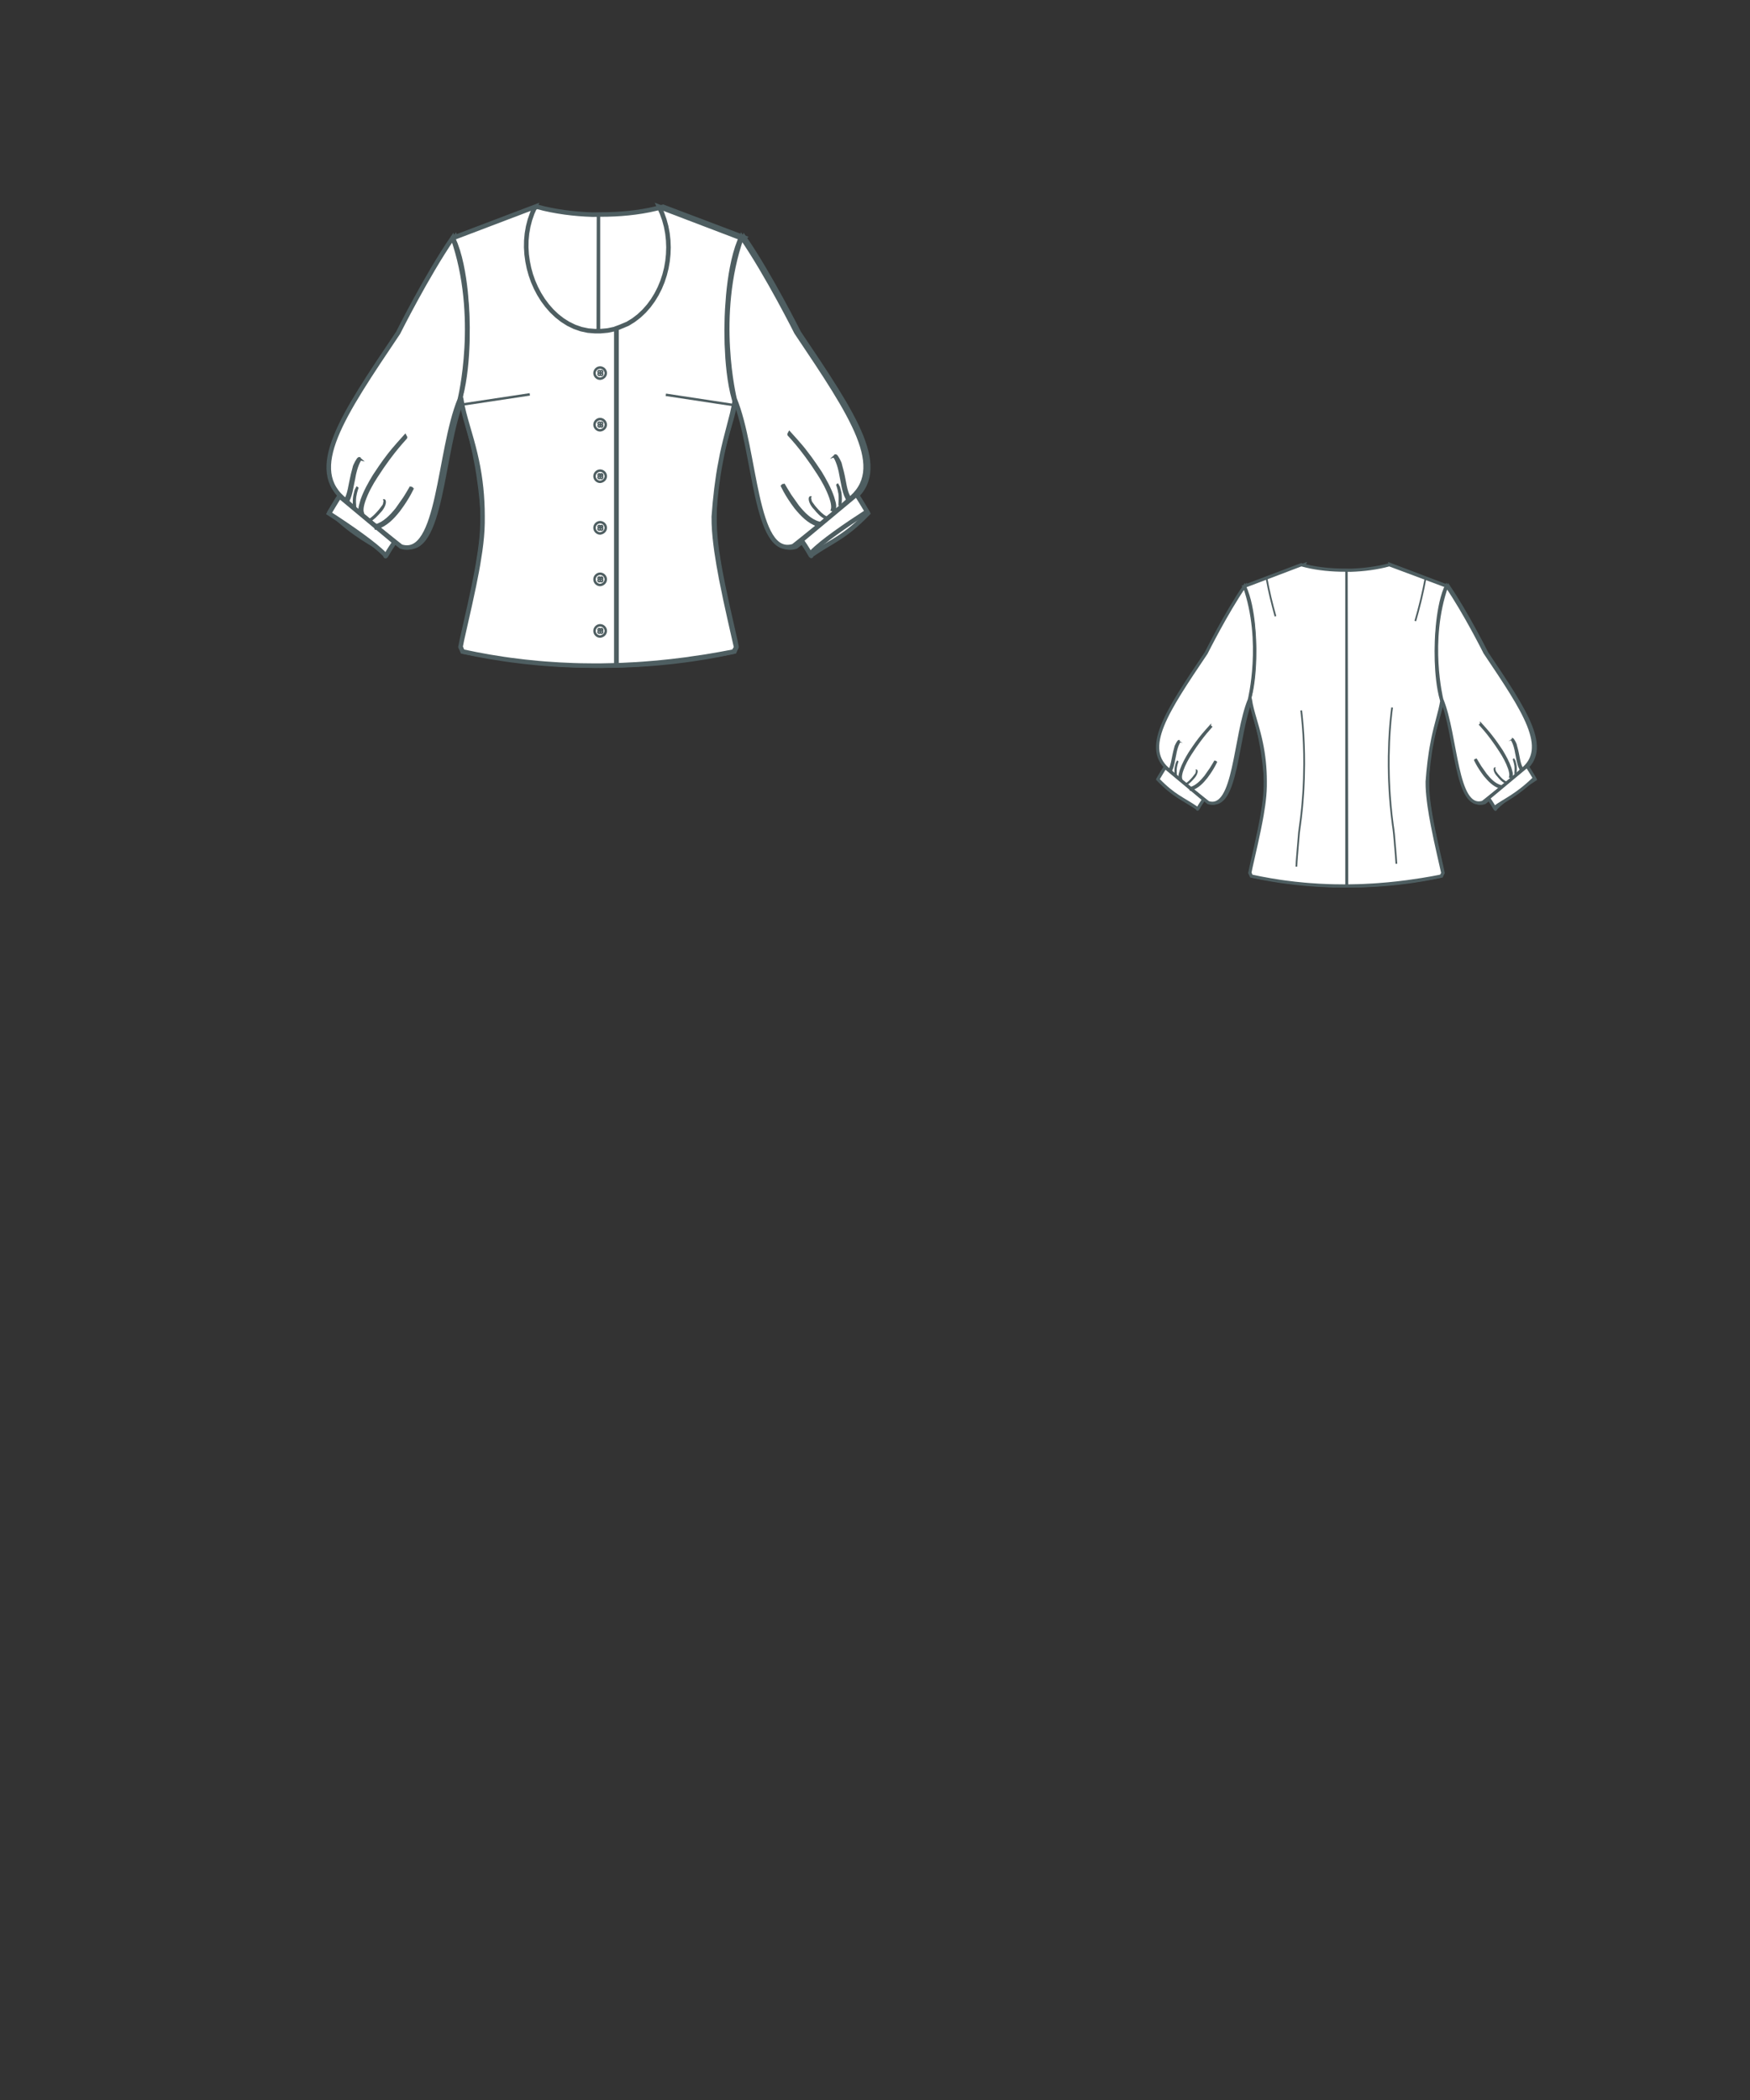 <svg xmlns="http://www.w3.org/2000/svg" viewBox="25 50 250 300" preserveAspectRatio="xMidYMid meet" class="main-area"><rect x="25" y="50" width="250" height="300" fill="#333333" stroke="none"/><g class="front-view"><g transform="translate(61,50)" class="area1-37"><g class="back" style="transform: translate(99px, 0px) scale(-1, 1);"><g><!----> <path d="M29.89 57.04 L29.89 57.04 L30.063 58.026 L30.288 58.993 L30.549 59.967 L31.376 62.848 L31.637 63.816 L31.879 64.787 L32.099 65.761 L32.294 66.736 L32.467 67.742 L32.608 68.721 L32.723 69.702 L32.814 70.708 L32.878 71.71 L32.916 72.69 L32.93 73.701 L32.928 74.717 L32.893 75.705 L32.82 76.701 L32.718 77.686 L32.59 78.682 L32.279 80.66 L32.102 81.641 L31.714 83.618 L31.086 86.542 L29.986 91.417 L29.792 92.397 L30.08 93.076 L32.038 93.481 L34.005 93.84 L35.98 94.154 L36.97 94.293 L38.954 94.539 L40.944 94.739 L41.94 94.822 L43.936 94.955 L45.934 95.043 L46.933 95.071 L48.934 95.094 L49.934 95.089 L51.934 95.048 L52.934 95.011 L54.932 94.907 L55.93 94.84 L57.925 94.675 L59.915 94.47 L61.901 94.227 L64.869 93.792 L66.84 93.456 L68.803 93.086 L69.17 92.49 L68.283 88.586 L67.638 85.654 L67.039 82.725 L66.676 80.742 L66.364 78.768 L66.235 77.793 L66.124 76.806 L66.038 75.809 L65.984 74.793 L65.973 73.793 L66.139 71.797 L66.354 69.803 L66.625 67.836 L66.786 66.848 L67.164 64.871 L67.377 63.904 L67.608 62.936 L68.609 59.059 L68.821 58.096 L68.997 57.091L68.88 57.07 L68.88 57.07 L68.627 56.091 L68.427 55.117 L68.267 54.155 L68.132 53.146 L68.024 52.136 L67.943 51.155 L67.84 49.163 L67.811 47.161 L67.852 45.155 L67.898 44.153 L68.043 42.183 L68.147 41.174 L68.274 40.161 L68.418 39.196 L68.59 38.227 L68.803 37.212 L69.046 36.243 L69.33 35.302 L69.673 34.377L70.05 33.95 L 58.25 29.54 L58.25 29.54 L58.25 29.54 L57.284 29.792 L56.306 30.003 L55.322 30.183 L54.334 30.333 L53.341 30.454 L52.346 30.549 L51.348 30.618 L50.349 30.663L49.187 30.643 L 48.192 30.633 L 47.183 30.597 L 46.195 30.536 L 45.194 30.447 L 44.194 30.329 L 43.211 30.183 L 42.229 30.003 L 41.244 29.784 L 40.28 29.54 L 40.28 29.54 L40.28 29.54 L 28.65 33.95 L28.68 33.98 L28.68 33.98 L29.075 34.89 L29.402 35.842 L29.675 36.81 L29.903 37.782 L30.094 38.751 L30.262 39.766 L30.396 40.73 L30.512 41.741 L30.676 43.713 L30.73 44.717 L30.785 46.733 L30.768 48.703 L30.731 49.73 L30.675 50.739 L30.601 51.697 L30.501 52.705 L30.374 53.714 L30.224 54.676 L30.038 55.65 L29.797 56.66Z" fill="#fff" data-connection="1" class="" style="stroke-width: 0.65px; stroke: rgb(78, 94, 97);"/><!----> <path d="M68.94 57C71.99 64.35 71.78 79.76 77.33 78.02 77.33 78.02 83.21 73.41 85.18 71.5 91.03 67.09 85.75 59.38 77.77 47.48 77.77 47.48 73.66 39.26 69.95 33.88 66 45.11 68.94 57 68.94 57Z" fill="#fff" data-connection="2" class="" style="stroke-width: 0.65px; stroke: rgb(78, 94, 97);"/><!----> <path d="M29.69 57.07C26.65 64.42 26.85 79.82 21.3 78.09 21.3 78.09 15.42 73.48 13.45 71.57 7.6 67.16 12.88 59.44 20.87 47.55 20.87 47.55 24.98 39.33 28.68 33.95 32.63 45.18 29.69 57.07 29.69 57.07Z" fill="#fff" data-connection="3" class="" style="stroke-width: 0.65px; stroke: rgb(78, 94, 97);"/><!----> <path d="M49.43 95.092 L49.43 90.42 L49.43 83.73 L49.43 77.05 L49.43 70.37 L49.43 60.35 L49.43 50.32 L49.43 43.64 L49.43 36.96 L49.43 30.647 " fill="none" data-connection="4" class="" style="stroke-width: 0.35px; stroke: rgb(78, 94, 97);" id="center-back-seam"/><!----> <path d="M49.69 95.09 L49.578 30.65 " fill="none" data-connection="5" class="" style="stroke-width: 0.35px; stroke: rgb(78, 94, 97);"/><!----> <path d="M58.82 58.67 L58.82 58.67 L58.688 59.664 L58.481 61.657 L58.327 63.652 L58.217 65.664 L58.133 68.632 L58.128 70.655 L58.162 72.627 L58.196 73.651 L58.291 75.635 L58.356 76.652 L58.512 78.608 L58.717 80.638 L58.962 82.62 L59.101 83.602 L59.212 84.585 L59.55 88.571 L59.695 90.568 " fill="none" data-connection="6" class="" style="stroke-width: 0.35px; stroke: rgb(78, 94, 97);"/><!----> <path d="M39.28 91.15 L39.28 91.15 L39.331 90.157 L39.404 89.155 L39.825 84.166 L40.219 81.189 L40.431 79.226 L40.524 78.201 L40.671 76.239 L40.732 75.215 L40.82 73.214 L40.874 70.234 L40.86 68.22 L40.806 66.237 L40.708 64.216 L40.57 62.248 L40.376 60.223 L40.262 59.265 " fill="none" data-connection="7" class="" style="stroke-width: 0.35px; stroke: rgb(78, 94, 97);"/><!----> <path d="M15.69 73.34C15.49 72.87 15.69 72.04 15.89 71.47 16.32 70.24 16.96 69.07 17.66 68 20.1 64.19 21.97 62.42 21.93 62.38 21.93 62.38 20.2 64.29 19.66 65.02 18.76 66.16 17.83 67.6 17.56 68 16.89 69.1 16.25 70.24 15.82 71.47 15.69 72.07 15.29 72.81 15.72 73.48Z" fill="#fff" data-connection="8" class="" style="stroke-width: 0.65px; stroke: rgb(78, 94, 97);"/><!----> <path d="M82.98 72.91C83.18 72.44 82.98 71.61 82.78 71.04 82.34 69.8 81.71 68.63 81.01 67.56 78.57 63.75 76.7 61.98 76.73 61.95 76.73 61.95 78.47 63.85 79 64.59 79.9 65.72 80.84 67.16 81.11 67.56 81.77 68.66 82.41 69.8 82.84 71.04 82.98 71.64 83.38 72.37 82.94 73.04Z" fill="#fff" data-connection="9" class="" style="stroke-width: 0.65px; stroke: rgb(78, 94, 97);"/><!----> <path d="M20.36 77.45C18.66 79.92 19.36 79.49 18.93 79.19 16.12 77.25 14.38 76.82 11.01 73.34 11.01 73.34 12.21 71.3 12.51 70.9L20.36 77.45Z" fill="#fff" data-connection="10" class="" style="stroke-width: 0.65px; stroke: rgb(78, 94, 97);"/><!----> <path d="M86.35 70.64C86.65 71.04 87.86 73.08 87.86 73.08 84.28 76.62 81.57 77.69 79.94 78.92 79.54 79.22 80.2 79.66 78.5 77.18L86.35 70.64Z" fill="#fff" data-connection="11" class="" style="stroke-width: 0.65px; stroke: rgb(78, 94, 97);"/><!----> <path d="M20.87 72.84C22.3 70.94 22.84 69.6 22.84 69.63 22.84 69.63 22.14 70.84 21.87 71.24 21.43 71.87 20.9 72.61 20.77 72.81 19.93 73.84 18.96 74.85 17.72 75.21L17.76 75.31C19.06 74.91 20.03 73.91 20.87 72.84Z" fill="#fff" data-connection="12" class="" style="stroke-width: 0.65px; stroke: rgb(78, 94, 97);"/><!----> <path d="M77.77 72.44C76.33 70.54 75.79 69.2 75.79 69.23 75.79 69.23 76.5 70.44 76.76 70.84 77.2 71.47 77.73 72.21 77.87 72.41 78.7 73.44 79.67 74.45 80.91 74.81L80.87 74.91C79.6 74.51 78.63 73.48 77.77 72.44Z" fill="#fff" data-connection="13" class="" style="stroke-width: 0.65px; stroke: rgb(78, 94, 97);"/><!----> <path d="M14.42 68.36C14.72 66.49 15.29 65.62 15.32 65.62 15.29 65.59 14.72 66.49 14.68 66.89 14.52 67.46 14.35 68.16 14.32 68.36 14.08 69.4 13.98 70.5 13.51 71.4L13.62 71.47C14.08 70.5 14.18 69.4 14.42 68.36Z" fill="#fff" data-connection="14" class="" style="stroke-width: 0.65px; stroke: rgb(78, 94, 97);"/><!----> <path d="M84.25 67.96C83.95 66.09 83.38 65.22 83.35 65.22 83.38 65.19 83.95 66.09 83.98 66.49 84.15 67.06 84.31 67.76 84.35 67.96 84.58 69 84.68 70.1 85.15 71L85.05 71.07C84.58 70.1 84.48 69 84.25 67.96Z" fill="#fff" data-connection="15" class="" style="stroke-width: 0.65px; stroke: rgb(78, 94, 97);"/><!----> <path d="M63.551 41.03 L64.091 39.106 L64.589 37.169 L64.824 36.196 L65.257 34.24 L65.636 32.3 " id="neckline-back-dart-right" fill="none" data-connection="16" class="" style="stroke-width: 0.35px; stroke: rgb(78, 94, 97);"/><!----> <path d="M33.19 32.28 L33.19 32.28 L33.572 34.24 L34.009 36.195 L34.494 38.137 L35.013 40.067 " id="neckline-back-dart-left" fill="none" data-connection="17" class="" style="stroke-width: 0.35px; stroke: rgb(78, 94, 97);"/><!----> <path d="M18.23 73.11C19.09 72.24 19.06 71.34 18.79 71.5 19.03 71.44 18.93 72.11 18.73 72.31 18.49 72.64 18.23 72.97 18.16 73.04 17.72 73.54 17.26 74.04 16.69 74.34L16.72 74.45C17.32 74.11 17.79 73.61 18.23 73.11Z" fill="none" data-connection="18" class="" style="stroke-width: 0.35px; stroke: rgb(78, 94, 97);"/><!----> <path d="M80.44 72.67C79.57 71.81 79.6 70.9 79.87 71.07 79.64 71 79.74 71.67 79.94 71.87 80.17 72.21 80.44 72.54 80.51 72.61 80.94 73.11 81.41 73.61 81.98 73.91L81.94 74.01C81.34 73.71 80.87 73.21 80.44 72.67Z" fill="none" data-connection="19" class="" style="stroke-width: 0.35px; stroke: rgb(78, 94, 97);"/><!----> <path d="M14.72 70.97C14.85 70.1 15.09 69.63 15.05 69.63 15.05 69.63 14.78 70.07 14.78 70.24 14.72 70.5 14.62 70.84 14.62 70.94 14.55 71.44 14.55 71.97 14.62 72.51L14.72 72.51C14.68 71.97 14.65 71.47 14.72 70.97Z" fill="none" data-connection="20" class="" style="stroke-width: 0.35px; stroke: rgb(78, 94, 97);"/><!----> <path d="M83.95 70.54C83.81 69.67 83.58 69.2 83.61 69.2 83.61 69.2 83.88 69.63 83.88 69.8 83.95 70.07 84.05 70.4 84.05 70.5 84.11 71 84.11 71.54 84.05 72.07L83.95 72.07C83.98 71.57 84.01 71.07 83.95 70.54Z" fill="none" data-connection="21" class="" style="stroke-width: 0.35px; stroke: rgb(78, 94, 97);"/></g></g> <g class="front"><g><!----> <path d="M30.038 55.65 M29.797 56.66 L29.89 57.04 L30.063 58.026 L30.288 58.993 L30.549 59.967 L31.376 62.848 L31.637 63.816 L31.879 64.787 L32.099 65.761 L32.294 66.736 L32.467 67.742 L32.608 68.721 L32.723 69.702 L32.814 70.708 L32.878 71.71 L32.916 72.69 L32.93 73.701 L32.928 74.717 L32.893 75.705 L32.82 76.701 L32.718 77.686 L32.59 78.682 L32.279 80.66 L32.102 81.641 L31.714 83.618 L31.086 86.542 L29.986 91.417 L29.792 92.397 L30.08 93.076 L32.038 93.481 L34.005 93.84 L35.98 94.154 L36.97 94.293 L38.954 94.539 L40.944 94.739 L41.94 94.822 L43.936 94.955 L45.934 95.043 L46.933 95.071 L48.934 95.094 L49.934 95.089 L52.07 95.043 L52.07 46.914 L52.07 46.914 L51.791 47.007 L50.813 47.213 L49.817 47.305 L48.998 47.309 L48.004 47.228 L47.029 47.022 L46.088 46.697 L45.189 46.262 L44.343 45.73 L43.554 45.112 L42.827 44.421 L42.164 43.667 L41.565 42.861 L41.033 42.012 L40.566 41.126 L40.166 40.209 L39.833 39.269 L39.567 38.309 L39.37 37.333 L39.234 36.343 L39.173 35.345 L39.188 34.345 L39.281 33.35 L39.453 32.365 L39.703 31.397 L40.033 30.453 L40.44 29.54 L40.44 29.54 L40.44 29.54 L28.58 34.05 L28.68 33.98 L28.68 33.98 L29.075 34.89 L29.402 35.842 L29.675 36.81 L29.903 37.782 L30.094 38.751 L30.262 39.766 L30.396 40.73 L30.512 41.741 L30.676 43.713 L30.73 44.717 L30.785 46.733 L30.768 48.703 L30.731 49.73 L30.675 50.739 L30.601 51.697 L30.501 52.705 L30.374 53.714 L30.224 54.676 L30.038 55.65 L29.797 56.66 Z" fill="#fff" data-connection="1" class="secondary" style="stroke-width: 0.65px; stroke: rgb(78, 94, 97);"/><!----> <path d="M52.07 46.914 M52.07 95.043 L52.07 95.043 L52.934 95.011 L54.932 94.907 L55.93 94.84 L57.925 94.675 L59.915 94.47 L61.901 94.227 L64.869 93.792 L66.84 93.456 L68.803 93.086 L69.17 92.49 L68.283 88.586 L67.638 85.654 L67.039 82.725 L66.676 80.742 L66.364 78.768 L66.235 77.793 L66.124 76.806 L66.038 75.809 L65.984 74.793 L65.973 73.793 L66.139 71.797 L66.354 69.803 L66.625 67.836 L66.786 66.848 L67.164 64.871 L67.377 63.904 L67.608 62.936 L68.609 59.059 L68.821 58.096 L68.997 57.091 L68.88 57.07 L68.88 57.07 L68.627 56.091 L68.427 55.117 L68.267 54.155 L68.132 53.146 L68.024 52.136 L67.943 51.155 L67.84 49.163 L67.811 47.161 L67.852 45.155 L67.898 44.153 L68.043 42.183 L68.147 41.174 L68.274 40.161 L68.418 39.196 L68.59 38.227 L68.803 37.212 L69.046 36.243 L69.33 35.302 L69.673 34.377 L69.98 34.05 L58.15 29.54 L58.15 29.54 L58.15 29.54 L58.565 30.449 L58.902 31.39 L59.163 32.355 L59.349 33.338 L59.459 34.332 L59.497 35.331 L59.463 36.33 L59.359 37.324 L59.187 38.306 L58.943 39.274 L58.63 40.224 L58.247 41.148 L57.793 42.041 L57.27 42.895 L56.677 43.702 L56.015 44.453 L55.286 45.138 L54.493 45.746 L53.641 46.267 L52.07 46.914 L52.07 46.914 L52.07 95.043 Z" fill="#fff" data-connection="2" class="secondary" style="stroke-width: 0.65px; stroke: rgb(78, 94, 97);"/><!----> <path d="M68.94 57C71.99 64.35 71.78 79.76 77.33 78.02 77.33 78.02 83.21 73.41 85.18 71.5 91.03 67.09 85.75 59.38 77.77 47.48 77.77 47.48 73.66 39.26 69.95 33.88 66 45.11 68.94 57 68.94 57Z" fill="#fff" data-connection="3" class="secondary" style="stroke-width: 0.65px; stroke: rgb(78, 94, 97);"/><!----> <path d="M29.69 57.07C26.65 64.42 26.85 79.82 21.3 78.09 21.3 78.09 15.42 73.48 13.45 71.57 7.6 67.16 12.88 59.44 20.87 47.55 20.87 47.55 24.98 39.33 28.68 33.95 32.63 45.18 29.69 57.07 29.69 57.07Z" fill="#fff" data-connection="4" class="secondary" style="stroke-width: 0.65px; stroke: rgb(78, 94, 97);"/><!----> <path d="M15.69 73.34C15.49 72.87 15.69 72.04 15.89 71.47 16.32 70.24 16.96 69.07 17.66 68 20.1 64.19 21.97 62.42 21.93 62.38 21.93 62.38 20.2 64.29 19.66 65.02 18.76 66.16 17.83 67.6 17.56 68 16.89 69.1 16.25 70.24 15.82 71.47 15.69 72.07 15.29 72.81 15.72 73.48Z" fill="#fff" data-connection="5" class="secondary" style="stroke-width: 0.65px; stroke: rgb(78, 94, 97);"/><!----> <path d="M82.98 72.91C83.18 72.44 82.98 71.61 82.78 71.04 82.34 69.8 81.71 68.63 81.01 67.56 78.57 63.75 76.7 61.98 76.73 61.95 76.73 61.95 78.47 63.85 79 64.59 79.9 65.72 80.84 67.16 81.11 67.56 81.77 68.66 82.41 69.8 82.84 71.04 82.98 71.64 83.38 72.37 82.94 73.04Z" fill="#fff" data-connection="6" class="secondary" style="stroke-width: 0.65px; stroke: rgb(78, 94, 97);"/><!----> <path d="M86.35 70.64C86.65 71.04 87.86 73.08 87.86 73.08 84.82 75.05 81.37 77.42 79.94 78.92 79.6 79.29 80.2 79.66 78.5 77.18L86.35 70.64Z" fill="#fff" data-connection="7" class="secondary" style="stroke-width: 0.65px; stroke: rgb(78, 94, 97);"/><!----> <path d="M20.36 77.45C18.66 79.92 19.3 79.56 18.93 79.19 17.49 77.69 14.05 75.31 11.01 73.34 11.01 73.34 12.21 71.3 12.51 70.9L20.36 77.45Z" fill="#fff" data-connection="8" class="secondary" style="stroke-width: 0.65px; stroke: rgb(78, 94, 97);"/><!----> <path d="M20.87 72.84C22.3 70.94 22.84 69.6 22.84 69.63 22.84 69.63 22.14 70.84 21.87 71.24 21.43 71.87 20.9 72.61 20.77 72.81 19.93 73.84 18.96 74.85 17.72 75.21L17.76 75.31C19.06 74.91 20.03 73.91 20.87 72.84Z" fill="#fff" data-connection="9" class="secondary" style="stroke-width: 0.65px; stroke: rgb(78, 94, 97);"/><!----> <path d="M77.77 72.44C76.33 70.54 75.79 69.2 75.79 69.23 75.79 69.23 76.5 70.44 76.76 70.84 77.2 71.47 77.73 72.21 77.87 72.41 78.7 73.44 79.67 74.45 80.91 74.81L80.87 74.91C79.6 74.51 78.63 73.48 77.77 72.44Z" fill="#fff" data-connection="10" class="secondary" style="stroke-width: 0.65px; stroke: rgb(78, 94, 97);"/><!----> <path d="M14.42 68.36C14.72 66.49 15.29 65.62 15.32 65.62 15.29 65.59 14.72 66.49 14.68 66.89 14.52 67.46 14.35 68.16 14.32 68.36 14.08 69.4 13.98 70.5 13.51 71.4L13.62 71.47C14.08 70.5 14.18 69.4 14.42 68.36Z" fill="#fff" data-connection="11" class="secondary" style="stroke-width: 0.65px; stroke: rgb(78, 94, 97);"/><!----> <path d="M84.25 67.96C83.95 66.09 83.38 65.22 83.35 65.22 83.38 65.19 83.95 66.09 83.98 66.49 84.15 67.06 84.31 67.76 84.35 67.96 84.58 69 84.68 70.1 85.15 71L85.05 71.07C84.58 70.1 84.48 69 84.25 67.96Z" fill="#fff" data-connection="12" class="secondary" style="stroke-width: 0.65px; stroke: rgb(78, 94, 97);"/><!----> <path d="M68.61 57.84L59.12 56.4" fill="none" data-connection="13" class="secondary" style="stroke-width: 0.35px; stroke: rgb(78, 94, 97);"/><!----> <path d="M39.68 56.34L30.19 57.77" fill="none" data-connection="14" class="secondary" style="stroke-width: 0.35px; stroke: rgb(78, 94, 97);"/><!----> <path d="M18.23 73.11C19.09 72.24 19.06 71.34 18.79 71.5 19.03 71.44 18.93 72.11 18.73 72.31 18.49 72.64 18.23 72.97 18.16 73.04 17.72 73.54 17.26 74.04 16.69 74.34L16.72 74.45C17.32 74.11 17.79 73.61 18.23 73.11Z" fill="none" data-connection="15" class="secondary" style="stroke-width: 0.35px; stroke: rgb(78, 94, 97);"/><!----> <path d="M80.44 72.67C79.57 71.81 79.6 70.9 79.87 71.07 79.64 71 79.74 71.67 79.94 71.87 80.17 72.21 80.44 72.54 80.51 72.61 80.94 73.11 81.41 73.61 81.98 73.91L81.94 74.01C81.34 73.71 80.87 73.21 80.44 72.67Z" fill="none" data-connection="16" class="secondary" style="stroke-width: 0.35px; stroke: rgb(78, 94, 97);"/><!----> <path d="M50.54 53.3C50.54 52.87 50.17 52.5 49.73 52.5C49.3 52.5 48.93 52.87 48.93 53.3C48.93 53.74 49.3 54.1 49.73 54.1C50.17 54.07 50.54 53.74 50.54 53.3ZM49.5 53.1C49.5 53.04 49.53 53 49.6 53C49.67 53 49.7 53.04 49.7 53.1C49.7 53.17 49.67 53.2 49.6 53.2C49.53 53.2 49.5 53.17 49.5 53.1ZM49.83 53.1C49.83 53.04 49.87 53 49.93 53C50 53 50.03 53.04 50.03 53.1C50.03 53.17 50 53.2 49.93 53.2C49.87 53.2 49.83 53.17 49.83 53.1ZM49.5 53.47C49.5 53.4 49.53 53.37 49.6 53.37C49.67 53.37 49.7 53.4 49.7 53.47C49.7 53.54 49.67 53.57 49.6 53.57C49.53 53.57 49.5 53.5 49.5 53.47ZM49.83 53.47C49.83 53.4 49.87 53.37 49.93 53.37C50 53.37 50.03 53.4 50.03 53.47C50.03 53.54 50 53.57 49.93 53.57C49.87 53.57 49.83 53.5 49.83 53.47Z " id="front-button-3" fill="none" data-connection="17" class="secondary" style="stroke-width: 0.35px; stroke: rgb(78, 94, 97);"/><!----> <path d="M50.54 75.397C50.54 74.967 50.17 74.597 49.73 74.597C49.3 74.597 48.93 74.967 48.93 75.397C48.93 75.837 49.3 76.207 49.73 76.207C50.17 76.167 50.54 75.837 50.54 75.397ZM49.5 75.237C49.5 75.167 49.53 75.137 49.6 75.137C49.67 75.137 49.7 75.167 49.7 75.237C49.7 75.297 49.67 75.337 49.6 75.337C49.53 75.297 49.5 75.237 49.5 75.237ZM49.83 75.237C49.83 75.167 49.87 75.137 49.93 75.137C50 75.137 50.03 75.167 50.03 75.237C50.03 75.297 50 75.337 49.93 75.337C49.87 75.297 49.83 75.237 49.83 75.237ZM49.5 75.567C49.5 75.497 49.53 75.467 49.6 75.467C49.67 75.467 49.7 75.497 49.7 75.567C49.7 75.637 49.67 75.667 49.6 75.667C49.53 75.667 49.5 75.637 49.5 75.567ZM49.83 75.567C49.83 75.497 49.87 75.467 49.93 75.467C50 75.467 50.03 75.497 50.03 75.567C50.03 75.637 50 75.667 49.93 75.667C49.87 75.667 49.83 75.637 49.83 75.567Z " id="front-button-6" fill="none" data-connection="18" class="secondary" style="stroke-width: 0.35px; stroke: rgb(78, 94, 97);"/><!----> <path d="M50.54 82.763C50.54 82.333 50.17 81.963 49.73 81.963C49.3 81.963 48.93 82.333 48.93 82.763C48.93 83.203 49.3 83.573 49.73 83.573C50.17 83.533 50.54 83.203 50.54 82.763ZM49.5 82.603C49.5 82.533 49.53 82.503 49.6 82.503C49.67 82.503 49.7 82.533 49.7 82.603C49.7 82.663 49.67 82.703 49.6 82.703C49.53 82.663 49.5 82.603 49.5 82.603ZM49.83 82.603C49.83 82.533 49.87 82.503 49.93 82.503C50 82.503 50.03 82.533 50.03 82.603C50.03 82.663 50 82.703 49.93 82.703C49.87 82.663 49.83 82.603 49.83 82.603ZM49.5 82.933C49.5 82.863 49.53 82.833 49.6 82.833C49.67 82.833 49.7 82.863 49.7 82.933C49.7 83.003 49.67 83.033 49.6 83.033C49.53 83.033 49.5 83.003 49.5 82.933ZM49.83 82.933C49.83 82.863 49.87 82.833 49.93 82.833C50 82.833 50.03 82.863 50.03 82.933C50.03 83.003 50 83.033 49.93 83.033C49.87 83.033 49.83 83.003 49.83 82.933Z " id="front-button--61" fill="none" data-connection="19" class="secondary" style="stroke-width: 0.35px; stroke: rgb(78, 94, 97);"/><!----> <path d="M50.54 90.128C50.54 89.698 50.17 89.328 49.73 89.328C49.3 89.328 48.93 89.698 48.93 90.128C48.93 90.568 49.3 90.938 49.73 90.938C50.17 90.898 50.54 90.568 50.54 90.128ZM49.5 89.968C49.5 89.898 49.53 89.868 49.6 89.868C49.67 89.868 49.7 89.898 49.7 89.968C49.7 90.028 49.67 90.068 49.6 90.068C49.53 90.028 49.5 89.968 49.5 89.968ZM49.83 89.968C49.83 89.898 49.87 89.868 49.93 89.868C50 89.868 50.03 89.898 50.03 89.968C50.03 90.028 50 90.068 49.93 90.068C49.87 90.028 49.83 89.968 49.83 89.968ZM49.5 90.298C49.5 90.228 49.53 90.198 49.6 90.198C49.67 90.198 49.7 90.228 49.7 90.298C49.7 90.368 49.67 90.398 49.6 90.398C49.53 90.398 49.5 90.368 49.5 90.298ZM49.83 90.298C49.83 90.228 49.87 90.198 49.93 90.198C50 90.198 50.03 90.228 50.03 90.298C50.03 90.368 50 90.398 49.93 90.398C49.87 90.398 49.83 90.368 49.83 90.298Z " id="front-button--61" fill="none" data-connection="20" class="secondary" style="stroke-width: 0.35px; stroke: rgb(78, 94, 97);"/><!----> <path d="M50.54 60.676C50.54 60.236 50.17 59.866 49.73 59.866C49.3 59.866 48.93 60.236 48.93 60.676C48.93 61.106 49.3 61.476 49.73 61.476C50.17 61.446 50.54 61.106 50.54 60.676ZM49.5 60.476C49.5 60.406 49.53 60.376 49.6 60.376C49.67 60.376 49.7 60.406 49.7 60.476C49.7 60.536 49.67 60.576 49.6 60.576C49.53 60.576 49.5 60.506 49.5 60.476ZM49.83 60.476C49.83 60.406 49.87 60.376 49.93 60.376C50 60.376 50.03 60.406 50.03 60.476C50.03 60.536 50 60.576 49.93 60.576C49.87 60.576 49.83 60.506 49.83 60.476ZM49.5 60.836C49.5 60.776 49.53 60.736 49.6 60.736C49.67 60.736 49.7 60.776 49.7 60.836C49.7 60.906 49.67 60.936 49.6 60.936C49.53 60.936 49.5 60.836 49.5 60.836ZM49.83 60.836C49.83 60.776 49.87 60.736 49.93 60.736C50 60.736 50.03 60.776 50.03 60.836C50.03 60.906 50 60.936 49.93 60.936C49.87 60.936 49.83 60.836 49.83 60.836Z " id="front-button-4" fill="none" data-connection="21" class="secondary" style="stroke-width: 0.35px; stroke: rgb(78, 94, 97);"/><!----> <path d="M50.54 68.031C50.54 67.601 50.17 67.231 49.73 67.231C49.3 67.231 48.93 67.601 48.93 68.031C48.93 68.471 49.3 68.831 49.73 68.831C50.17 68.801 50.54 68.471 50.54 68.031ZM49.5 67.861C49.5 67.801 49.53 67.761 49.6 67.761C49.67 67.761 49.7 67.801 49.7 67.861C49.7 67.931 49.67 67.961 49.6 67.961C49.53 67.931 49.5 67.861 49.5 67.861ZM49.83 67.861C49.83 67.801 49.87 67.761 49.93 67.761C50 67.761 50.03 67.801 50.03 67.861C50.03 67.931 50 67.961 49.93 67.961C49.87 67.931 49.83 67.861 49.83 67.861ZM49.5 68.201C49.5 68.131 49.53 68.101 49.6 68.101C49.67 68.101 49.7 68.131 49.7 68.201C49.7 68.261 49.67 68.301 49.6 68.301C49.53 68.301 49.5 68.261 49.5 68.201ZM49.83 68.201C49.83 68.131 49.87 68.101 49.93 68.101C50 68.101 50.03 68.131 50.03 68.201C50.03 68.261 50 68.301 49.93 68.301C49.87 68.301 49.83 68.261 49.83 68.201Z " id="front-button-5" fill="none" data-connection="22" class="secondary" style="stroke-width: 0.35px; stroke: rgb(78, 94, 97);"/><!----> <path d="M14.72 70.97C14.85 70.1 15.09 69.63 15.05 69.63 15.05 69.63 14.78 70.07 14.78 70.24 14.72 70.5 14.62 70.84 14.62 70.94 14.55 71.44 14.55 71.97 14.62 72.51L14.72 72.51C14.68 71.97 14.65 71.47 14.72 70.97Z" fill="none" data-connection="23" class="secondary" style="stroke-width: 0.35px; stroke: rgb(78, 94, 97);"/><!----> <path d="M83.95 70.54C83.81 69.67 83.58 69.2 83.61 69.2 83.61 69.2 83.88 69.63 83.88 69.8 83.95 70.07 84.05 70.4 84.05 70.5 84.11 71 84.11 71.54 84.05 72.07L83.95 72.07C83.98 71.57 84.01 71.07 83.95 70.54Z" fill="none" data-connection="24" class="secondary" style="stroke-width: 0.35px; stroke: rgb(78, 94, 97);"/></g></g></g></g> <g transform="translate(140, 75) scale(0.7,0.7)" class="back-view"><g transform="translate(61,50)" class="area1-37"><g class="front" style="transform: translate(99px, 0px) scale(-1, 1);"><g><!----> <path d="M30.038 55.65 M29.797 56.66 L29.89 57.04 L30.063 58.026 L30.288 58.993 L30.549 59.967 L31.376 62.848 L31.637 63.816 L31.879 64.787 L32.099 65.761 L32.294 66.736 L32.467 67.742 L32.608 68.721 L32.723 69.702 L32.814 70.708 L32.878 71.71 L32.916 72.69 L32.93 73.701 L32.928 74.717 L32.893 75.705 L32.82 76.701 L32.718 77.686 L32.59 78.682 L32.279 80.66 L32.102 81.641 L31.714 83.618 L31.086 86.542 L29.986 91.417 L29.792 92.397 L30.08 93.076 L32.038 93.481 L34.005 93.84 L35.98 94.154 L36.97 94.293 L38.954 94.539 L40.944 94.739 L41.94 94.822 L43.936 94.955 L45.934 95.043 L46.933 95.071 L48.934 95.094 L49.934 95.089 L52.07 95.043 L52.07 46.914 L52.07 46.914 L51.791 47.007 L50.813 47.213 L49.817 47.305 L48.998 47.309 L48.004 47.228 L47.029 47.022 L46.088 46.697 L45.189 46.262 L44.343 45.73 L43.554 45.112 L42.827 44.421 L42.164 43.667 L41.565 42.861 L41.033 42.012 L40.566 41.126 L40.166 40.209 L39.833 39.269 L39.567 38.309 L39.37 37.333 L39.234 36.343 L39.173 35.345 L39.188 34.345 L39.281 33.35 L39.453 32.365 L39.703 31.397 L40.033 30.453 L40.44 29.54 L40.44 29.54 L40.44 29.54 L28.58 34.05 L28.68 33.98 L28.68 33.98 L29.075 34.89 L29.402 35.842 L29.675 36.81 L29.903 37.782 L30.094 38.751 L30.262 39.766 L30.396 40.73 L30.512 41.741 L30.676 43.713 L30.73 44.717 L30.785 46.733 L30.768 48.703 L30.731 49.73 L30.675 50.739 L30.601 51.697 L30.501 52.705 L30.374 53.714 L30.224 54.676 L30.038 55.65 L29.797 56.66 Z" fill="#fff" data-connection="1" class="secondary" style="stroke-width: 0.65px; stroke: rgb(78, 94, 97);"/><!----> <path d="M52.07 46.914 M52.07 95.043 L52.07 95.043 L52.934 95.011 L54.932 94.907 L55.93 94.84 L57.925 94.675 L59.915 94.47 L61.901 94.227 L64.869 93.792 L66.84 93.456 L68.803 93.086 L69.17 92.49 L68.283 88.586 L67.638 85.654 L67.039 82.725 L66.676 80.742 L66.364 78.768 L66.235 77.793 L66.124 76.806 L66.038 75.809 L65.984 74.793 L65.973 73.793 L66.139 71.797 L66.354 69.803 L66.625 67.836 L66.786 66.848 L67.164 64.871 L67.377 63.904 L67.608 62.936 L68.609 59.059 L68.821 58.096 L68.997 57.091 L68.88 57.07 L68.88 57.07 L68.627 56.091 L68.427 55.117 L68.267 54.155 L68.132 53.146 L68.024 52.136 L67.943 51.155 L67.84 49.163 L67.811 47.161 L67.852 45.155 L67.898 44.153 L68.043 42.183 L68.147 41.174 L68.274 40.161 L68.418 39.196 L68.59 38.227 L68.803 37.212 L69.046 36.243 L69.33 35.302 L69.673 34.377 L69.98 34.05 L58.15 29.54 L58.15 29.54 L58.15 29.54 L58.565 30.449 L58.902 31.39 L59.163 32.355 L59.349 33.338 L59.459 34.332 L59.497 35.331 L59.463 36.33 L59.359 37.324 L59.187 38.306 L58.943 39.274 L58.63 40.224 L58.247 41.148 L57.793 42.041 L57.27 42.895 L56.677 43.702 L56.015 44.453 L55.286 45.138 L54.493 45.746 L53.641 46.267 L52.07 46.914 L52.07 46.914 L52.07 95.043 Z" fill="#fff" data-connection="2" class="secondary" style="stroke-width: 0.65px; stroke: rgb(78, 94, 97);"/><!----> <path d="M68.94 57C71.99 64.35 71.78 79.76 77.33 78.02 77.33 78.02 83.21 73.41 85.18 71.5 91.03 67.09 85.75 59.38 77.77 47.48 77.77 47.48 73.66 39.26 69.95 33.88 66 45.11 68.94 57 68.94 57Z" fill="#fff" data-connection="3" class="secondary" style="stroke-width: 0.65px; stroke: rgb(78, 94, 97);"/><!----> <path d="M29.69 57.07C26.65 64.42 26.85 79.82 21.3 78.09 21.3 78.09 15.42 73.48 13.45 71.57 7.6 67.16 12.88 59.44 20.87 47.55 20.87 47.55 24.98 39.33 28.68 33.95 32.63 45.18 29.69 57.07 29.69 57.07Z" fill="#fff" data-connection="4" class="secondary" style="stroke-width: 0.65px; stroke: rgb(78, 94, 97);"/><!----> <path d="M15.69 73.34C15.49 72.87 15.69 72.04 15.89 71.47 16.32 70.24 16.96 69.07 17.66 68 20.1 64.19 21.97 62.42 21.93 62.38 21.93 62.38 20.2 64.29 19.66 65.02 18.76 66.16 17.83 67.6 17.56 68 16.89 69.1 16.25 70.24 15.82 71.47 15.69 72.07 15.29 72.81 15.72 73.48Z" fill="#fff" data-connection="5" class="secondary" style="stroke-width: 0.65px; stroke: rgb(78, 94, 97);"/><!----> <path d="M82.98 72.91C83.18 72.44 82.98 71.61 82.78 71.04 82.34 69.8 81.71 68.63 81.01 67.56 78.57 63.75 76.7 61.98 76.73 61.95 76.73 61.95 78.47 63.85 79 64.59 79.9 65.72 80.84 67.16 81.11 67.56 81.77 68.66 82.41 69.8 82.84 71.04 82.98 71.64 83.38 72.37 82.94 73.04Z" fill="#fff" data-connection="6" class="secondary" style="stroke-width: 0.65px; stroke: rgb(78, 94, 97);"/><!----> <path d="M86.35 70.64C86.65 71.04 87.86 73.08 87.86 73.08 84.82 75.05 81.37 77.42 79.94 78.92 79.6 79.29 80.2 79.66 78.5 77.18L86.35 70.64Z" fill="#fff" data-connection="7" class="secondary" style="stroke-width: 0.65px; stroke: rgb(78, 94, 97);"/><!----> <path d="M20.36 77.45C18.66 79.92 19.3 79.56 18.93 79.19 17.49 77.69 14.05 75.31 11.01 73.34 11.01 73.34 12.21 71.3 12.51 70.9L20.36 77.45Z" fill="#fff" data-connection="8" class="secondary" style="stroke-width: 0.65px; stroke: rgb(78, 94, 97);"/><!----> <path d="M20.87 72.84C22.3 70.94 22.84 69.6 22.84 69.63 22.84 69.63 22.14 70.84 21.87 71.24 21.43 71.87 20.9 72.61 20.77 72.81 19.93 73.84 18.96 74.85 17.72 75.21L17.76 75.31C19.06 74.91 20.03 73.91 20.87 72.84Z" fill="#fff" data-connection="9" class="secondary" style="stroke-width: 0.65px; stroke: rgb(78, 94, 97);"/><!----> <path d="M77.77 72.44C76.33 70.54 75.79 69.2 75.79 69.23 75.79 69.23 76.5 70.44 76.76 70.84 77.2 71.47 77.73 72.21 77.87 72.41 78.7 73.44 79.67 74.45 80.91 74.81L80.87 74.91C79.6 74.51 78.63 73.48 77.77 72.44Z" fill="#fff" data-connection="10" class="secondary" style="stroke-width: 0.65px; stroke: rgb(78, 94, 97);"/><!----> <path d="M14.42 68.36C14.72 66.49 15.29 65.62 15.32 65.62 15.29 65.59 14.72 66.49 14.68 66.89 14.52 67.46 14.35 68.16 14.32 68.36 14.08 69.4 13.98 70.5 13.51 71.4L13.62 71.47C14.08 70.5 14.18 69.4 14.42 68.36Z" fill="#fff" data-connection="11" class="secondary" style="stroke-width: 0.65px; stroke: rgb(78, 94, 97);"/><!----> <path d="M84.25 67.96C83.95 66.09 83.38 65.22 83.35 65.22 83.38 65.19 83.95 66.09 83.98 66.49 84.15 67.06 84.31 67.76 84.35 67.96 84.58 69 84.68 70.1 85.15 71L85.05 71.07C84.58 70.1 84.48 69 84.25 67.96Z" fill="#fff" data-connection="12" class="secondary" style="stroke-width: 0.65px; stroke: rgb(78, 94, 97);"/><!----> <path d="M68.61 57.84L59.12 56.4" fill="none" data-connection="13" class="secondary" style="stroke-width: 0.35px; stroke: rgb(78, 94, 97);"/><!----> <path d="M39.68 56.34L30.19 57.77" fill="none" data-connection="14" class="secondary" style="stroke-width: 0.35px; stroke: rgb(78, 94, 97);"/><!----> <path d="M18.23 73.11C19.09 72.24 19.06 71.34 18.79 71.5 19.03 71.44 18.93 72.11 18.73 72.31 18.49 72.64 18.23 72.97 18.16 73.04 17.72 73.54 17.26 74.04 16.69 74.34L16.72 74.45C17.32 74.11 17.79 73.61 18.23 73.11Z" fill="none" data-connection="15" class="secondary" style="stroke-width: 0.35px; stroke: rgb(78, 94, 97);"/><!----> <path d="M80.44 72.67C79.57 71.81 79.6 70.9 79.87 71.07 79.64 71 79.74 71.67 79.94 71.87 80.17 72.21 80.44 72.54 80.51 72.61 80.94 73.11 81.41 73.61 81.98 73.91L81.94 74.01C81.34 73.71 80.87 73.21 80.44 72.67Z" fill="none" data-connection="16" class="secondary" style="stroke-width: 0.35px; stroke: rgb(78, 94, 97);"/><!----> <path d="M50.54 53.3C50.54 52.87 50.17 52.5 49.73 52.5C49.3 52.5 48.93 52.87 48.93 53.3C48.93 53.74 49.3 54.1 49.73 54.1C50.17 54.07 50.54 53.74 50.54 53.3ZM49.5 53.1C49.5 53.04 49.53 53 49.6 53C49.67 53 49.7 53.04 49.7 53.1C49.7 53.17 49.67 53.2 49.6 53.2C49.53 53.2 49.5 53.17 49.5 53.1ZM49.83 53.1C49.83 53.04 49.87 53 49.93 53C50 53 50.03 53.04 50.03 53.1C50.03 53.17 50 53.2 49.93 53.2C49.87 53.2 49.83 53.17 49.83 53.1ZM49.5 53.47C49.5 53.4 49.53 53.37 49.6 53.37C49.67 53.37 49.7 53.4 49.7 53.47C49.7 53.54 49.67 53.57 49.6 53.57C49.53 53.57 49.5 53.5 49.5 53.47ZM49.83 53.47C49.83 53.4 49.87 53.37 49.93 53.37C50 53.37 50.03 53.4 50.03 53.47C50.03 53.54 50 53.57 49.93 53.57C49.87 53.57 49.83 53.5 49.83 53.47Z " id="front-button-3" fill="none" data-connection="17" class="secondary" style="stroke-width: 0.35px; stroke: rgb(78, 94, 97);"/><!----> <path d="M50.54 75.397C50.54 74.967 50.17 74.597 49.73 74.597C49.3 74.597 48.93 74.967 48.93 75.397C48.93 75.837 49.3 76.207 49.73 76.207C50.17 76.167 50.54 75.837 50.54 75.397ZM49.5 75.237C49.5 75.167 49.53 75.137 49.6 75.137C49.67 75.137 49.7 75.167 49.7 75.237C49.7 75.297 49.67 75.337 49.6 75.337C49.53 75.297 49.5 75.237 49.5 75.237ZM49.83 75.237C49.83 75.167 49.87 75.137 49.93 75.137C50 75.137 50.03 75.167 50.03 75.237C50.03 75.297 50 75.337 49.93 75.337C49.87 75.297 49.83 75.237 49.83 75.237ZM49.5 75.567C49.5 75.497 49.53 75.467 49.6 75.467C49.67 75.467 49.7 75.497 49.7 75.567C49.7 75.637 49.67 75.667 49.6 75.667C49.53 75.667 49.5 75.637 49.5 75.567ZM49.83 75.567C49.83 75.497 49.87 75.467 49.93 75.467C50 75.467 50.03 75.497 50.03 75.567C50.03 75.637 50 75.667 49.93 75.667C49.87 75.667 49.83 75.637 49.83 75.567Z " id="front-button-6" fill="none" data-connection="18" class="secondary" style="stroke-width: 0.35px; stroke: rgb(78, 94, 97);"/><!----> <path d="M50.54 82.763C50.54 82.333 50.17 81.963 49.73 81.963C49.3 81.963 48.93 82.333 48.93 82.763C48.93 83.203 49.3 83.573 49.73 83.573C50.17 83.533 50.54 83.203 50.54 82.763ZM49.5 82.603C49.5 82.533 49.53 82.503 49.6 82.503C49.67 82.503 49.7 82.533 49.7 82.603C49.7 82.663 49.67 82.703 49.6 82.703C49.53 82.663 49.5 82.603 49.5 82.603ZM49.83 82.603C49.83 82.533 49.87 82.503 49.93 82.503C50 82.503 50.03 82.533 50.03 82.603C50.03 82.663 50 82.703 49.93 82.703C49.87 82.663 49.83 82.603 49.83 82.603ZM49.5 82.933C49.5 82.863 49.53 82.833 49.6 82.833C49.67 82.833 49.7 82.863 49.7 82.933C49.7 83.003 49.67 83.033 49.6 83.033C49.53 83.033 49.5 83.003 49.5 82.933ZM49.83 82.933C49.83 82.863 49.87 82.833 49.93 82.833C50 82.833 50.03 82.863 50.03 82.933C50.03 83.003 50 83.033 49.93 83.033C49.87 83.033 49.83 83.003 49.83 82.933Z " id="front-button--61" fill="none" data-connection="19" class="secondary" style="stroke-width: 0.35px; stroke: rgb(78, 94, 97);"/><!----> <path d="M50.54 90.128C50.54 89.698 50.17 89.328 49.73 89.328C49.3 89.328 48.93 89.698 48.93 90.128C48.93 90.568 49.3 90.938 49.73 90.938C50.17 90.898 50.54 90.568 50.54 90.128ZM49.5 89.968C49.5 89.898 49.53 89.868 49.6 89.868C49.67 89.868 49.7 89.898 49.7 89.968C49.7 90.028 49.67 90.068 49.6 90.068C49.53 90.028 49.5 89.968 49.5 89.968ZM49.83 89.968C49.83 89.898 49.87 89.868 49.93 89.868C50 89.868 50.03 89.898 50.03 89.968C50.03 90.028 50 90.068 49.93 90.068C49.87 90.028 49.83 89.968 49.83 89.968ZM49.5 90.298C49.5 90.228 49.53 90.198 49.6 90.198C49.67 90.198 49.7 90.228 49.7 90.298C49.7 90.368 49.67 90.398 49.6 90.398C49.53 90.398 49.5 90.368 49.5 90.298ZM49.83 90.298C49.83 90.228 49.87 90.198 49.93 90.198C50 90.198 50.03 90.228 50.03 90.298C50.03 90.368 50 90.398 49.93 90.398C49.87 90.398 49.83 90.368 49.83 90.298Z " id="front-button--61" fill="none" data-connection="20" class="secondary" style="stroke-width: 0.35px; stroke: rgb(78, 94, 97);"/><!----> <path d="M50.54 60.676C50.54 60.236 50.17 59.866 49.73 59.866C49.3 59.866 48.93 60.236 48.93 60.676C48.93 61.106 49.3 61.476 49.73 61.476C50.17 61.446 50.54 61.106 50.54 60.676ZM49.5 60.476C49.5 60.406 49.53 60.376 49.6 60.376C49.67 60.376 49.7 60.406 49.7 60.476C49.7 60.536 49.67 60.576 49.6 60.576C49.53 60.576 49.5 60.506 49.5 60.476ZM49.83 60.476C49.83 60.406 49.87 60.376 49.93 60.376C50 60.376 50.03 60.406 50.03 60.476C50.03 60.536 50 60.576 49.93 60.576C49.87 60.576 49.83 60.506 49.83 60.476ZM49.5 60.836C49.5 60.776 49.53 60.736 49.6 60.736C49.67 60.736 49.7 60.776 49.7 60.836C49.7 60.906 49.67 60.936 49.6 60.936C49.53 60.936 49.5 60.836 49.5 60.836ZM49.83 60.836C49.83 60.776 49.87 60.736 49.93 60.736C50 60.736 50.03 60.776 50.03 60.836C50.03 60.906 50 60.936 49.93 60.936C49.87 60.936 49.83 60.836 49.83 60.836Z " id="front-button-4" fill="none" data-connection="21" class="secondary" style="stroke-width: 0.35px; stroke: rgb(78, 94, 97);"/><!----> <path d="M50.54 68.031C50.54 67.601 50.17 67.231 49.73 67.231C49.3 67.231 48.93 67.601 48.93 68.031C48.93 68.471 49.3 68.831 49.73 68.831C50.17 68.801 50.54 68.471 50.54 68.031ZM49.5 67.861C49.5 67.801 49.53 67.761 49.6 67.761C49.67 67.761 49.7 67.801 49.7 67.861C49.7 67.931 49.67 67.961 49.6 67.961C49.53 67.931 49.5 67.861 49.5 67.861ZM49.83 67.861C49.83 67.801 49.87 67.761 49.93 67.761C50 67.761 50.03 67.801 50.03 67.861C50.03 67.931 50 67.961 49.93 67.961C49.87 67.931 49.83 67.861 49.83 67.861ZM49.5 68.201C49.5 68.131 49.53 68.101 49.6 68.101C49.67 68.101 49.7 68.131 49.7 68.201C49.7 68.261 49.67 68.301 49.6 68.301C49.53 68.301 49.5 68.261 49.5 68.201ZM49.83 68.201C49.83 68.131 49.87 68.101 49.93 68.101C50 68.101 50.03 68.131 50.03 68.201C50.03 68.261 50 68.301 49.93 68.301C49.87 68.301 49.83 68.261 49.83 68.201Z " id="front-button-5" fill="none" data-connection="22" class="secondary" style="stroke-width: 0.35px; stroke: rgb(78, 94, 97);"/><!----> <path d="M14.72 70.97C14.85 70.1 15.09 69.63 15.05 69.63 15.05 69.63 14.78 70.07 14.78 70.24 14.72 70.5 14.62 70.84 14.62 70.94 14.55 71.44 14.55 71.97 14.62 72.51L14.72 72.51C14.68 71.97 14.65 71.47 14.72 70.97Z" fill="none" data-connection="23" class="secondary" style="stroke-width: 0.35px; stroke: rgb(78, 94, 97);"/><!----> <path d="M83.95 70.54C83.81 69.67 83.58 69.2 83.61 69.2 83.61 69.2 83.88 69.63 83.88 69.8 83.95 70.07 84.05 70.4 84.05 70.5 84.11 71 84.11 71.54 84.05 72.07L83.95 72.07C83.98 71.57 84.01 71.07 83.95 70.54Z" fill="none" data-connection="24" class="secondary" style="stroke-width: 0.35px; stroke: rgb(78, 94, 97);"/></g></g> <g class="back"><g><!----> <path d="M29.89 57.04 L29.89 57.04 L30.063 58.026 L30.288 58.993 L30.549 59.967 L31.376 62.848 L31.637 63.816 L31.879 64.787 L32.099 65.761 L32.294 66.736 L32.467 67.742 L32.608 68.721 L32.723 69.702 L32.814 70.708 L32.878 71.71 L32.916 72.69 L32.93 73.701 L32.928 74.717 L32.893 75.705 L32.82 76.701 L32.718 77.686 L32.59 78.682 L32.279 80.66 L32.102 81.641 L31.714 83.618 L31.086 86.542 L29.986 91.417 L29.792 92.397 L30.08 93.076 L32.038 93.481 L34.005 93.84 L35.98 94.154 L36.97 94.293 L38.954 94.539 L40.944 94.739 L41.94 94.822 L43.936 94.955 L45.934 95.043 L46.933 95.071 L48.934 95.094 L49.934 95.089 L51.934 95.048 L52.934 95.011 L54.932 94.907 L55.93 94.84 L57.925 94.675 L59.915 94.47 L61.901 94.227 L64.869 93.792 L66.84 93.456 L68.803 93.086 L69.17 92.49 L68.283 88.586 L67.638 85.654 L67.039 82.725 L66.676 80.742 L66.364 78.768 L66.235 77.793 L66.124 76.806 L66.038 75.809 L65.984 74.793 L65.973 73.793 L66.139 71.797 L66.354 69.803 L66.625 67.836 L66.786 66.848 L67.164 64.871 L67.377 63.904 L67.608 62.936 L68.609 59.059 L68.821 58.096 L68.997 57.091L68.88 57.07 L68.88 57.07 L68.627 56.091 L68.427 55.117 L68.267 54.155 L68.132 53.146 L68.024 52.136 L67.943 51.155 L67.84 49.163 L67.811 47.161 L67.852 45.155 L67.898 44.153 L68.043 42.183 L68.147 41.174 L68.274 40.161 L68.418 39.196 L68.59 38.227 L68.803 37.212 L69.046 36.243 L69.33 35.302 L69.673 34.377L70.05 33.95 L 58.25 29.54 L58.25 29.54 L58.25 29.54 L57.284 29.792 L56.306 30.003 L55.322 30.183 L54.334 30.333 L53.341 30.454 L52.346 30.549 L51.348 30.618 L50.349 30.663L49.187 30.643 L 48.192 30.633 L 47.183 30.597 L 46.195 30.536 L 45.194 30.447 L 44.194 30.329 L 43.211 30.183 L 42.229 30.003 L 41.244 29.784 L 40.28 29.54 L 40.28 29.54 L40.28 29.54 L 28.65 33.95 L28.68 33.98 L28.68 33.98 L29.075 34.89 L29.402 35.842 L29.675 36.81 L29.903 37.782 L30.094 38.751 L30.262 39.766 L30.396 40.73 L30.512 41.741 L30.676 43.713 L30.73 44.717 L30.785 46.733 L30.768 48.703 L30.731 49.73 L30.675 50.739 L30.601 51.697 L30.501 52.705 L30.374 53.714 L30.224 54.676 L30.038 55.65 L29.797 56.66Z" fill="#fff" data-connection="1" class="" style="stroke-width: 0.65px; stroke: rgb(78, 94, 97);"/><!----> <path d="M68.94 57C71.99 64.35 71.78 79.76 77.33 78.02 77.33 78.02 83.21 73.41 85.18 71.5 91.03 67.09 85.75 59.38 77.77 47.48 77.77 47.48 73.66 39.26 69.95 33.88 66 45.11 68.94 57 68.94 57Z" fill="#fff" data-connection="2" class="" style="stroke-width: 0.65px; stroke: rgb(78, 94, 97);"/><!----> <path d="M29.69 57.07C26.65 64.42 26.85 79.82 21.3 78.09 21.3 78.09 15.42 73.48 13.45 71.57 7.6 67.16 12.88 59.44 20.87 47.55 20.87 47.55 24.98 39.33 28.68 33.95 32.63 45.18 29.69 57.07 29.69 57.07Z" fill="#fff" data-connection="3" class="" style="stroke-width: 0.65px; stroke: rgb(78, 94, 97);"/><!----> <path d="M49.43 95.092 L49.43 90.42 L49.43 83.73 L49.43 77.05 L49.43 70.37 L49.43 60.35 L49.43 50.32 L49.43 43.64 L49.43 36.96 L49.43 30.647 " fill="none" data-connection="4" class="" style="stroke-width: 0.35px; stroke: rgb(78, 94, 97);" id="center-back-seam"/><!----> <path d="M49.69 95.09 L49.578 30.65 " fill="none" data-connection="5" class="" style="stroke-width: 0.35px; stroke: rgb(78, 94, 97);"/><!----> <path d="M58.82 58.67 L58.82 58.67 L58.688 59.664 L58.481 61.657 L58.327 63.652 L58.217 65.664 L58.133 68.632 L58.128 70.655 L58.162 72.627 L58.196 73.651 L58.291 75.635 L58.356 76.652 L58.512 78.608 L58.717 80.638 L58.962 82.62 L59.101 83.602 L59.212 84.585 L59.55 88.571 L59.695 90.568 " fill="none" data-connection="6" class="" style="stroke-width: 0.35px; stroke: rgb(78, 94, 97);"/><!----> <path d="M39.28 91.15 L39.28 91.15 L39.331 90.157 L39.404 89.155 L39.825 84.166 L40.219 81.189 L40.431 79.226 L40.524 78.201 L40.671 76.239 L40.732 75.215 L40.82 73.214 L40.874 70.234 L40.86 68.22 L40.806 66.237 L40.708 64.216 L40.57 62.248 L40.376 60.223 L40.262 59.265 " fill="none" data-connection="7" class="" style="stroke-width: 0.35px; stroke: rgb(78, 94, 97);"/><!----> <path d="M15.69 73.34C15.49 72.87 15.69 72.04 15.89 71.47 16.32 70.24 16.96 69.07 17.66 68 20.1 64.19 21.97 62.42 21.93 62.38 21.93 62.38 20.2 64.29 19.66 65.02 18.76 66.16 17.83 67.6 17.56 68 16.89 69.1 16.25 70.24 15.82 71.47 15.69 72.07 15.29 72.81 15.72 73.48Z" fill="#fff" data-connection="8" class="" style="stroke-width: 0.65px; stroke: rgb(78, 94, 97);"/><!----> <path d="M82.98 72.91C83.18 72.44 82.98 71.61 82.78 71.04 82.34 69.8 81.71 68.63 81.01 67.56 78.57 63.75 76.7 61.98 76.73 61.95 76.73 61.95 78.47 63.85 79 64.59 79.9 65.72 80.84 67.16 81.11 67.56 81.77 68.66 82.41 69.8 82.84 71.04 82.98 71.64 83.38 72.37 82.94 73.04Z" fill="#fff" data-connection="9" class="" style="stroke-width: 0.65px; stroke: rgb(78, 94, 97);"/><!----> <path d="M20.36 77.45C18.66 79.92 19.36 79.49 18.93 79.19 16.12 77.25 14.38 76.82 11.01 73.34 11.01 73.34 12.21 71.3 12.51 70.9L20.36 77.45Z" fill="#fff" data-connection="10" class="" style="stroke-width: 0.65px; stroke: rgb(78, 94, 97);"/><!----> <path d="M86.35 70.64C86.65 71.04 87.86 73.08 87.86 73.08 84.28 76.62 81.57 77.69 79.94 78.92 79.54 79.22 80.2 79.66 78.5 77.18L86.35 70.64Z" fill="#fff" data-connection="11" class="" style="stroke-width: 0.65px; stroke: rgb(78, 94, 97);"/><!----> <path d="M20.87 72.84C22.3 70.94 22.84 69.6 22.84 69.63 22.84 69.63 22.14 70.84 21.87 71.24 21.43 71.87 20.9 72.61 20.77 72.81 19.93 73.84 18.96 74.85 17.72 75.21L17.76 75.31C19.06 74.91 20.03 73.91 20.87 72.84Z" fill="#fff" data-connection="12" class="" style="stroke-width: 0.65px; stroke: rgb(78, 94, 97);"/><!----> <path d="M77.77 72.44C76.33 70.54 75.79 69.2 75.79 69.23 75.79 69.23 76.5 70.44 76.76 70.84 77.2 71.47 77.73 72.21 77.87 72.41 78.7 73.44 79.67 74.45 80.91 74.81L80.87 74.91C79.6 74.51 78.63 73.48 77.77 72.44Z" fill="#fff" data-connection="13" class="" style="stroke-width: 0.65px; stroke: rgb(78, 94, 97);"/><!----> <path d="M14.42 68.36C14.72 66.49 15.29 65.62 15.32 65.62 15.29 65.59 14.72 66.49 14.68 66.89 14.52 67.46 14.35 68.16 14.32 68.36 14.08 69.4 13.98 70.5 13.51 71.4L13.62 71.47C14.08 70.5 14.18 69.4 14.42 68.36Z" fill="#fff" data-connection="14" class="" style="stroke-width: 0.65px; stroke: rgb(78, 94, 97);"/><!----> <path d="M84.25 67.96C83.95 66.09 83.38 65.22 83.35 65.22 83.38 65.19 83.95 66.09 83.98 66.49 84.15 67.06 84.31 67.76 84.35 67.96 84.58 69 84.68 70.1 85.15 71L85.05 71.07C84.58 70.1 84.48 69 84.25 67.96Z" fill="#fff" data-connection="15" class="" style="stroke-width: 0.65px; stroke: rgb(78, 94, 97);"/><!----> <path d="M63.551 41.03 L64.091 39.106 L64.589 37.169 L64.824 36.196 L65.257 34.24 L65.636 32.3 " id="neckline-back-dart-right" fill="none" data-connection="16" class="" style="stroke-width: 0.35px; stroke: rgb(78, 94, 97);"/><!----> <path d="M33.19 32.28 L33.19 32.28 L33.572 34.24 L34.009 36.195 L34.494 38.137 L35.013 40.067 " id="neckline-back-dart-left" fill="none" data-connection="17" class="" style="stroke-width: 0.35px; stroke: rgb(78, 94, 97);"/><!----> <path d="M18.23 73.11C19.09 72.24 19.06 71.34 18.79 71.5 19.03 71.44 18.93 72.11 18.73 72.31 18.49 72.64 18.23 72.97 18.16 73.04 17.72 73.54 17.26 74.04 16.69 74.34L16.72 74.45C17.32 74.11 17.79 73.61 18.23 73.11Z" fill="none" data-connection="18" class="" style="stroke-width: 0.35px; stroke: rgb(78, 94, 97);"/><!----> <path d="M80.44 72.67C79.57 71.81 79.6 70.9 79.87 71.07 79.64 71 79.74 71.67 79.94 71.87 80.17 72.21 80.44 72.54 80.51 72.61 80.94 73.11 81.41 73.61 81.98 73.91L81.94 74.01C81.34 73.71 80.87 73.21 80.44 72.67Z" fill="none" data-connection="19" class="" style="stroke-width: 0.35px; stroke: rgb(78, 94, 97);"/><!----> <path d="M14.72 70.97C14.85 70.1 15.09 69.63 15.05 69.63 15.05 69.63 14.78 70.07 14.78 70.24 14.72 70.5 14.62 70.84 14.62 70.94 14.55 71.44 14.55 71.97 14.62 72.51L14.72 72.51C14.68 71.97 14.65 71.47 14.72 70.97Z" fill="none" data-connection="20" class="" style="stroke-width: 0.35px; stroke: rgb(78, 94, 97);"/><!----> <path d="M83.95 70.54C83.81 69.67 83.58 69.2 83.61 69.2 83.61 69.2 83.88 69.63 83.88 69.8 83.95 70.07 84.05 70.4 84.05 70.5 84.11 71 84.11 71.54 84.05 72.07L83.95 72.07C83.98 71.57 84.01 71.07 83.95 70.54Z" fill="none" data-connection="21" class="" style="stroke-width: 0.35px; stroke: rgb(78, 94, 97);"/></g></g></g> </g> </svg>